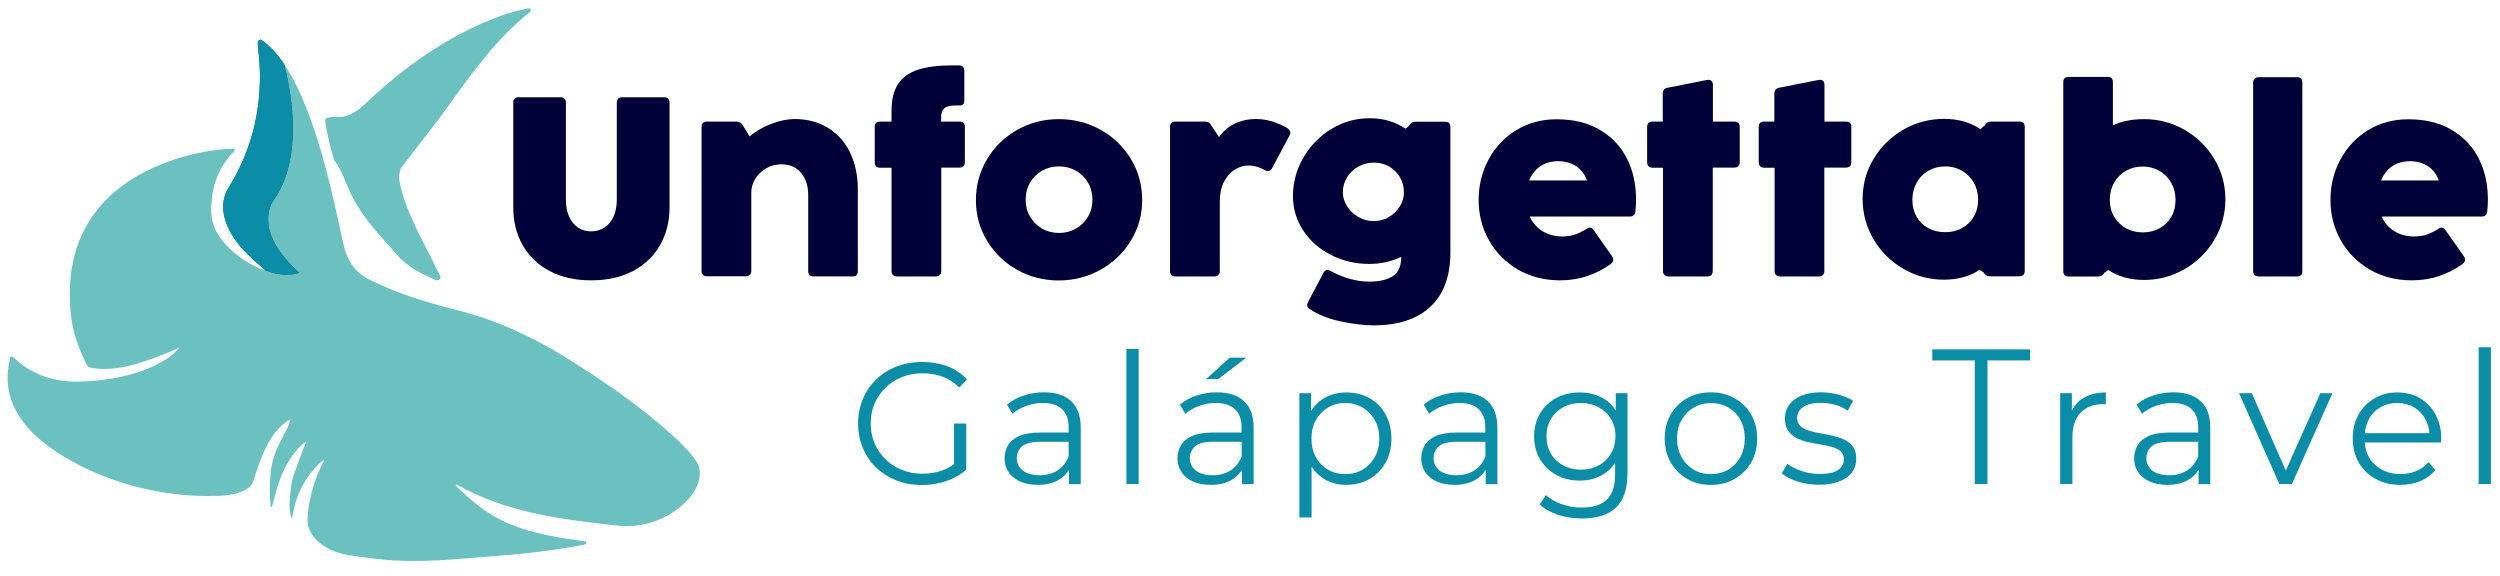 <?xml version="1.0" encoding="utf-8"?>
<!-- Generator: Adobe Illustrator 27.6.1, SVG Export Plug-In . SVG Version: 6.00 Build 0)  -->
<svg version="1.1" id="Layer_1" xmlns="http://www.w3.org/2000/svg" xmlns:xlink="http://www.w3.org/1999/xlink" x="0px" y="0px"
	 viewBox="0 0 1920 442" style="enable-background:new 0 0 1920 442;" xml:space="preserve">
<style type="text/css">
	.st0{fill:#000038;}
	.st1{fill:#6BC1C0;}
	.st2{fill:#FFFFFF;}
	.st3{fill:none;}
	.st4{fill:#0B8DA7;}
	.st5{fill:url(#SVGID_1_);}
</style>
<g>
	<path class="st1" d="M535.8,356c-4-6.8-9.5-12.4-15.2-17.8c-26.6-25-56.7-45.4-87.6-64.6c-26.4-16.3-54.3-28.6-84.5-36.1
		c-22.1-5.5-43.8-12.4-64.4-22.5c-9.9-4.8-15.9-12.3-19.1-22.9c-5.3-17.4-22.9-130.9-62.4-160c-1-0.7-1.9-2.2-3.4-1.3
		c-1.2,0.6-1.1,2-1.1,3.1c-0.1,5.8,10.9,56.7-22.4,110.2c-5.6,9-5.3,19.2-1,29.3c4.2,10,11.1,17.7,18.8,24.9c3.2,3,6.6,5.9,9.9,8.8
		c0.2,0.2,0,0.5-0.3,0.4c-9.9-3.5-18.5-8.9-26-15.9c-9.1-8.5-15.3-18.4-14.9-31.5c0.4-16.1,4.9-30.4,16.1-42.3
		c0.9-0.9,2.5-1.8,1.7-3.3c-1-1.8-139.5,4.9-125.4,128.5c1.4,12.7,5.8,23.9,11.2,35.6c0.5,1.1,1,1.8,1.5,2.4
		c1.4,1.5,3.3,1.7,7.1,2.1c19.3,1.8,39.3-5.9,63.2-15.9c0.5-0.2-16.1,22.2-70.3,25.6c-1.4,0.1-2.8,0.2-4.3,0.2
		c-19.2,0.8-37.2-4-51.8-17.8c-1.3-1.3-3.6-2.3-3.6,0.5c0,3.5-13.9,39,36,71.5c57.7,37.6,119.7,33.6,119.7,33.6s27.4,1.4,31.4-11.9
		c8.7-28.6,16.8-39.4,26.1-45.6c0.7-0.5,1.5-0.9,2.3-1.4c-0.3,1-0.5,2-0.8,2.9c-7.1,18.1-17.6,23.3-14.5,64c0,0.6,0.9,0.7,1.1,0.1
		c2.4-8.4,3.6-13.8,6.3-21.2c6.3-17.3,16.2-25.9,19.1-28.2c0.3-0.2,0.6,0.1,0.5,0.4c-1.8,4.8-9.6,25.2-10.5,29.2
		c-1.1,5.2-2.3,17.7-1.9,20.5c0.5,3.8,1.1,13.7,2.8,3.8c4-22.7,19.2-37.8,23.2-39.8c0.2-0.1,0.5,0.1,0.4,0.4
		c-2,3.5-11.5,21.6-12.6,44.4c-0.7,14.3,14.5,24.7,28.6,27.3c6.3,1.2,14.3,2.4,26,3.7c31.1,3.6,62.6-0.4,93.8-2.7
		c18.7-1.4,37.2-3.6,55.7-6.9c3.1-0.5,6.1-1.1,9-1.7c1.3-0.3,1.3-2.2-0.1-2.4c-59.9-7.3-75.6-20.4-99-42.4c-0.6-0.5,0.1-1.4,0.8-1
		c40.4,22.6,83.9,26.8,122.2,31.3c17.9,2.1,36.1-3.1,49.8-14.8C539.8,374.6,538.6,360.9,535.8,356z"/>
	<path class="st1" d="M168.5,380.6c-0.3,0-0.7,0-1.2,0.1C167.7,380.7,168.1,380.6,168.5,380.6z"/>
</g>
<linearGradient id="SVGID_1_" gradientUnits="userSpaceOnUse" x1="171.478" y1="120.667" x2="229.763" y2="120.667">
	<stop  offset="0" style="stop-color:#0B8DA7"/>
	<stop  offset="1" style="stop-color:#014D71"/>
</linearGradient>
<path class="st5" d="M229.8,209.5c-34.6-31.2-22.4-52.1-19.1-56.7c0.7-0.9,1.3-1.8,1.9-2.8c18.3-30.2,12.7-72.6,5.6-100.7
	c-4.8-7.1-10-13.1-15.7-17.2c-1-0.7-1.9-2.2-3.4-1.3c-1.2,0.6-1.1,2-1.1,3.1c-0.1,5.8,10.9,56.7-22.4,110.2c-5.6,9-5.3,19.2-1,29.3
	c4.2,10,11.1,17.7,18.8,24.9c3.2,3,6.6,5.9,9.9,8.8c0.1,0.1,0.1,0.2,0,0.3C218.8,213.8,229.8,209.5,229.8,209.5z"/>
<path class="st1" d="M257,123.5c5.7,7.5,8.2,16.4,12.1,24.6c8.8,18.8,23.3,33.4,36.8,48.7c7,7.9,16.2,12.6,25.7,16.9
	c1.9,0.9,4.6,2.6,6.3,0.6c1.4-1.7-0.7-3.8-1.6-5.7c-10.6-22.5-24.1-43.8-29.4-68.6c-0.8-3.9-0.2-7.1,0.8-10.5
	c0.2-0.8,25.5-32.6,35.5-46.6c18.7-26.1,37.4-52.3,62.7-72.8c0.9-0.7,2.2-1.5,1.6-2.7c-0.7-1.5-2.3-0.9-3.6-0.6
	c-8.8,1.8-17.4,4.4-25.8,7.8c-36.3,14.7-67.6,36.9-95.9,63.5c-7.2,6.8-14.2,12.7-24.9,11.7c-2.4-0.2-5,0.4-7.3,1.3
	C248.2,91.9,256.8,126,257,123.5z"/>
<g>
	<path class="st4" d="M680.1,297.7c3.6-3.5,7.8-6.2,12.6-8.1c4.8-1.9,10.1-2.9,15.9-2.9c5.4,0,10.4,0.8,15.1,2.5
		c4.7,1.7,9,4.5,12.9,8.4l6.1-6.2c-4.2-4.5-9.2-7.9-15.1-10.1c-5.9-2.2-12.4-3.3-19.4-3.3c-7.1,0-13.6,1.2-19.6,3.5
		c-6,2.3-11.2,5.6-15.6,9.9c-4.4,4.2-7.9,9.2-10.3,15c-2.4,5.8-3.7,12-3.7,18.8c0,6.8,1.2,13.1,3.7,18.9c2.4,5.8,5.8,10.8,10.2,15
		c4.4,4.2,9.6,7.5,15.5,9.9c6,2.3,12.5,3.5,19.6,3.5c6.5,0,12.7-1,18.6-3c5.9-2,11.1-4.9,15.5-8.8v-35.4h-9.4v31.2
		c-2.9,2.1-6,3.8-9.2,4.9c-4.7,1.6-9.8,2.4-15.1,2.4c-5.7,0-10.9-0.9-15.7-2.9c-4.8-1.9-9-4.6-12.6-8.1c-3.6-3.5-6.4-7.6-8.4-12.3
		c-2-4.7-3-9.8-3-15.3c0-5.6,1-10.7,3-15.3C673.7,305.3,676.5,301.2,680.1,297.7z"/>
	<path class="st4" d="M801.8,301.3c-5.5,0-10.7,0.8-15.7,2.5c-5,1.6-9.2,4-12.7,7l4.2,7c2.8-2.5,6.3-4.5,10.4-6
		c4.1-1.5,8.4-2.3,12.9-2.3c6.5,0,11.5,1.6,14.8,4.8c3.3,3.2,5,7.7,5,13.7v4.2h-22.2c-6.6,0-11.9,0.9-15.9,2.7
		c-3.9,1.8-6.8,4.2-8.5,7.2c-1.7,3-2.6,6.3-2.6,9.9c0,4,1,7.5,3.1,10.6c2,3.1,5,5.4,8.8,7.2c3.9,1.7,8.4,2.6,13.6,2.6
		c6.6,0,12.1-1.4,16.5-4.1c3.2-2,5.7-4.5,7.5-7.5v11h9v-43.3c0-9.1-2.5-15.9-7.4-20.4C817.8,303.6,810.8,301.3,801.8,301.3z
		 M820.6,350.7c-1.8,4.6-4.6,8.1-8.4,10.6c-3.9,2.4-8.4,3.7-13.7,3.7c-5.6,0-9.9-1.2-13-3.6c-3.1-2.4-4.6-5.6-4.6-9.6
		c0-3.5,1.3-6.5,3.9-8.9c2.6-2.4,7.3-3.6,14-3.6h21.9V350.7z"/>
	<rect x="865.1" y="268" class="st4" width="9.4" height="103.7"/>
	<polygon class="st4" points="957.1,274.7 944.5,274.7 926.3,291.1 935.6,291.1 	"/>
	<path class="st4" d="M934.6,301.3c-5.5,0-10.7,0.8-15.7,2.5c-5,1.6-9.2,4-12.7,7l4.2,7c2.8-2.5,6.3-4.5,10.4-6
		c4.1-1.5,8.4-2.3,12.9-2.3c6.5,0,11.5,1.6,14.8,4.8c3.3,3.2,5,7.7,5,13.7v4.2h-22.2c-6.6,0-11.9,0.9-15.9,2.7
		c-3.9,1.8-6.8,4.2-8.5,7.2c-1.7,3-2.6,6.3-2.6,9.9c0,4,1,7.5,3.1,10.6c2,3.1,5,5.4,8.8,7.2c3.8,1.7,8.4,2.6,13.6,2.6
		c6.6,0,12.1-1.4,16.5-4.1c3.2-2,5.7-4.5,7.5-7.5v11h9v-43.3c0-9.1-2.5-15.9-7.4-20.4C950.6,303.6,943.7,301.3,934.6,301.3z
		 M953.5,350.7c-1.8,4.6-4.6,8.1-8.4,10.6c-3.9,2.4-8.4,3.7-13.7,3.7c-5.6,0-9.9-1.2-13-3.6c-3.1-2.4-4.6-5.6-4.6-9.6
		c0-3.5,1.3-6.5,3.9-8.9c2.6-2.4,7.3-3.6,14-3.6h21.9V350.7z"/>
	<path class="st4" d="M1051.8,305.8c-5.3-3-11.2-4.4-17.9-4.4c-6.1,0-11.6,1.4-16.5,4.1c-4.3,2.4-7.8,5.8-10.5,10.2V302h-9v95.4h9.4
		v-39c2.7,4.1,6.1,7.4,10.2,9.8c4.9,2.8,10.3,4.2,16.3,4.2c6.6,0,12.6-1.5,17.9-4.5c5.3-3,9.4-7.2,12.4-12.5
		c3-5.3,4.5-11.5,4.5-18.6c0-7-1.5-13.2-4.5-18.5C1061.2,312.9,1057.1,308.8,1051.8,305.8z M1055.8,351.1c-2.3,4.1-5.4,7.3-9.3,9.6
		c-3.9,2.3-8.3,3.4-13.3,3.4c-5,0-9.4-1.1-13.3-3.4c-3.9-2.3-7-5.4-9.3-9.6c-2.3-4.1-3.4-8.9-3.4-14.3c0-5.4,1.1-10.1,3.4-14.2
		c2.3-4.1,5.4-7.3,9.3-9.6c3.9-2.3,8.4-3.5,13.3-3.5c5,0,9.4,1.2,13.3,3.5c3.9,2.3,7,5.5,9.3,9.6c2.3,4.1,3.5,8.8,3.5,14.2
		C1059.3,342.2,1058.1,346.9,1055.8,351.1z"/>
	<path class="st4" d="M1121.8,301.3c-5.5,0-10.7,0.8-15.7,2.5c-5,1.6-9.2,4-12.7,7l4.2,7c2.8-2.5,6.3-4.5,10.4-6
		c4.1-1.5,8.4-2.3,12.9-2.3c6.5,0,11.5,1.6,14.8,4.8c3.3,3.2,5,7.7,5,13.7v4.2h-22.2c-6.6,0-11.9,0.9-15.9,2.7
		c-3.9,1.8-6.8,4.2-8.5,7.2c-1.7,3-2.6,6.3-2.6,9.9c0,4,1,7.5,3.1,10.6c2,3.1,5,5.4,8.8,7.2c3.8,1.7,8.4,2.6,13.6,2.6
		c6.6,0,12.1-1.4,16.5-4.1c3.2-2,5.7-4.5,7.5-7.5v11h9v-43.3c0-9.1-2.5-15.9-7.4-20.4C1137.8,303.6,1130.8,301.3,1121.8,301.3z
		 M1140.7,350.7c-1.8,4.6-4.6,8.1-8.4,10.6c-3.8,2.4-8.4,3.7-13.7,3.7c-5.6,0-9.9-1.2-13-3.6c-3.1-2.4-4.6-5.6-4.6-9.6
		c0-3.5,1.3-6.5,3.9-8.9c2.6-2.4,7.3-3.6,14-3.6h21.9V350.7z"/>
	<path class="st4" d="M1240.8,315.1c-2.8-4.3-6.4-7.6-10.9-9.9c-5-2.6-10.5-3.8-16.7-3.8c-6.6,0-12.6,1.4-17.9,4.2
		c-5.3,2.8-9.5,6.8-12.5,11.9c-3.1,5.1-4.6,11-4.6,17.6c0,6.6,1.5,12.5,4.6,17.7c3.1,5.1,7.2,9.1,12.5,12c5.3,2.9,11.3,4.3,17.9,4.3
		c6.2,0,11.8-1.3,16.7-4c4.2-2.3,7.7-5.4,10.5-9.5v8.8c0,8.7-2.1,15.1-6.2,19.2c-4.2,4.1-10.7,6.2-19.5,6.2
		c-5.4,0-10.5-0.9-15.3-2.6c-4.8-1.7-8.9-4-12.1-7l-4.8,7.2c3.6,3.5,8.4,6.1,14.2,8c5.8,1.9,11.9,2.8,18.3,2.8
		c11.5,0,20.2-2.8,26.1-8.4c5.9-5.6,8.8-14.4,8.8-26.5V302h-9V315.1z M1237.2,348.4c-2.3,3.9-5.4,6.9-9.4,9c-4,2.2-8.5,3.3-13.7,3.3
		c-5,0-9.6-1.1-13.6-3.3c-4-2.2-7.2-5.2-9.4-9c-2.3-3.8-3.4-8.3-3.4-13.3c0-5,1.1-9.5,3.4-13.3c2.3-3.8,5.4-6.8,9.4-9
		c4-2.2,8.6-3.3,13.6-3.3c5.1,0,9.7,1.1,13.7,3.3c4,2.2,7.1,5.2,9.4,9c2.3,3.8,3.5,8.2,3.5,13.3
		C1240.6,340.1,1239.5,344.5,1237.2,348.4z"/>
	<path class="st4" d="M1332.3,305.9c-5.4-3.1-11.5-4.6-18.4-4.6c-6.8,0-12.9,1.5-18.2,4.5c-5.3,3-9.5,7.2-12.6,12.5
		c-3.1,5.3-4.6,11.5-4.6,18.5c0,6.8,1.5,12.9,4.6,18.3c3.1,5.4,7.3,9.6,12.6,12.7c5.3,3.1,11.4,4.6,18.2,4.6
		c6.8,0,12.9-1.5,18.3-4.6c5.4-3.1,9.6-7.3,12.7-12.6c3.1-5.4,4.6-11.5,4.6-18.4c0-7-1.5-13.1-4.6-18.4
		C1341.9,313.1,1337.6,309,1332.3,305.9z M1336.5,351.1c-2.3,4.1-5.3,7.3-9.2,9.6c-3.9,2.3-8.4,3.4-13.4,3.4c-5,0-9.4-1.1-13.2-3.4
		c-3.8-2.3-6.9-5.4-9.2-9.6c-2.3-4.1-3.5-8.9-3.5-14.3c0-5.5,1.1-10.3,3.5-14.3c2.3-4.1,5.4-7.2,9.3-9.5c3.9-2.3,8.3-3.4,13.3-3.4
		c5,0,9.4,1.1,13.3,3.4c3.9,2.3,7,5.4,9.2,9.5c2.3,4.1,3.4,8.9,3.4,14.3C1339.9,342.2,1338.8,346.9,1336.5,351.1z"/>
	<path class="st4" d="M1416.7,337.8c-2.7-1.3-5.7-2.3-8.9-3.1c-3.2-0.8-6.5-1.4-9.7-1.9c-3.2-0.5-6.2-1.2-8.9-2.1
		c-2.7-0.8-4.9-2-6.5-3.5c-1.6-1.5-2.5-3.6-2.5-6.2c0-3.4,1.5-6.1,4.4-8.3c3-2.2,7.6-3.3,13.9-3.3c3.5,0,7.1,0.5,10.6,1.4
		c3.5,0.9,6.9,2.5,10,4.6l4.1-7.6c-2.9-1.9-6.6-3.5-11.2-4.7c-4.5-1.2-9-1.8-13.5-1.8c-5.9,0-11,0.9-15.1,2.6
		c-4.1,1.7-7.2,4.1-9.4,7.1c-2.1,3-3.2,6.4-3.2,10.2c0,4,0.8,7.2,2.5,9.6c1.6,2.4,3.8,4.3,6.4,5.6c2.7,1.4,5.6,2.4,8.8,3.1
		c3.2,0.7,6.5,1.3,9.8,1.9c3.3,0.5,6.2,1.2,8.9,1.9c2.7,0.8,4.8,1.9,6.4,3.3c1.6,1.5,2.5,3.5,2.5,6c0,3.5-1.5,6.2-4.4,8.3
		c-2.9,2.1-7.7,3.1-14.3,3.1c-4.9,0-9.5-0.8-13.9-2.3c-4.4-1.5-8.1-3.4-10.9-5.5l-4.2,7.4c2.9,2.5,6.9,4.5,12.1,6.2
		c5.1,1.6,10.6,2.5,16.3,2.5c6.1,0,11.3-0.8,15.6-2.5c4.3-1.6,7.6-3.9,9.8-6.9c2.3-3,3.4-6.5,3.4-10.6c0-3.8-0.8-6.9-2.5-9.2
		C1421.6,340.9,1419.4,339.1,1416.7,337.8z"/>
	<polygon class="st4" points="1484,276.8 1516.6,276.8 1516.6,371.7 1526.4,371.7 1526.4,276.8 1559.1,276.8 1559.1,268.3 
		1484,268.3 	"/>
	<path class="st4" d="M1591.2,315.5V302h-9v69.7h9.4v-35.6c0-8.2,2.1-14.6,6.2-19c4.2-4.5,9.9-6.7,17.3-6.7c0.4,0,0.7,0,1.1,0.1
		c0.4,0,0.7,0.1,1.1,0.1v-9.2c-6.8,0-12.5,1.4-17.1,4.2C1596.2,307.9,1593.2,311.2,1591.2,315.5z"/>
	<path class="st4" d="M1669.3,301.3c-5.5,0-10.7,0.8-15.7,2.5c-5,1.6-9.2,4-12.7,7l4.2,7c2.8-2.5,6.3-4.5,10.4-6
		c4.1-1.5,8.4-2.3,12.9-2.3c6.5,0,11.5,1.6,14.8,4.8c3.3,3.2,5,7.7,5,13.7v4.2H1666c-6.6,0-11.9,0.9-15.9,2.7
		c-3.9,1.8-6.8,4.2-8.5,7.2c-1.7,3-2.6,6.3-2.6,9.9c0,4,1,7.5,3.1,10.6c2,3.1,5,5.4,8.8,7.2c3.8,1.7,8.4,2.6,13.6,2.6
		c6.6,0,12.1-1.4,16.5-4.1c3.2-2,5.7-4.5,7.5-7.5v11h9v-43.3c0-9.1-2.5-15.9-7.4-20.4C1685.3,303.6,1678.3,301.3,1669.3,301.3z
		 M1688.1,350.7c-1.8,4.6-4.6,8.1-8.4,10.6c-3.8,2.4-8.4,3.7-13.7,3.7c-5.6,0-9.9-1.2-13-3.6c-3.1-2.4-4.6-5.6-4.6-9.6
		c0-3.5,1.3-6.5,3.9-8.9c2.6-2.4,7.3-3.6,14-3.6h21.9V350.7z"/>
	<polygon class="st4" points="1755.5,361.4 1729.4,302 1719.6,302 1750.5,371.7 1760.2,371.7 1791.3,302 1782,302 	"/>
	<path class="st4" d="M1858.5,305.8c-5.1-3-10.9-4.4-17.5-4.4c-6.5,0-12.3,1.5-17.5,4.6c-5.2,3.1-9.2,7.2-12.2,12.5
		c-3,5.3-4.4,11.4-4.4,18.3c0,6.9,1.5,13,4.6,18.4c3.1,5.4,7.4,9.6,12.9,12.6c5.5,3.1,11.9,4.6,19.1,4.6c5.6,0,10.7-1,15.3-2.9
		c4.6-1.9,8.5-4.8,11.6-8.5l-5.3-6.1c-2.7,3.1-5.8,5.4-9.5,6.9c-3.7,1.5-7.6,2.3-11.9,2.3c-5.4,0-10.2-1.1-14.4-3.4
		c-4.2-2.3-7.5-5.4-9.8-9.4c-2-3.4-3.1-7.2-3.4-11.5h58.6c0-0.5,0-1,0.1-1.5c0-0.5,0.1-0.9,0.1-1.4c0-7-1.5-13.2-4.4-18.5
		C1867.6,312.9,1863.6,308.8,1858.5,305.8z M1816.2,332.7c0.3-3.9,1.4-7.4,3-10.6c2.1-4,5.1-7.1,8.9-9.3c3.8-2.2,8.1-3.3,12.9-3.3
		c4.9,0,9.2,1.1,12.9,3.3c3.7,2.2,6.7,5.3,8.8,9.2c1.8,3.2,2.8,6.8,3.1,10.7H1816.2z"/>
	<rect x="1903.6" y="266.7" class="st4" width="9.4" height="105"/>
</g>
<g>
	<path class="st0" d="M422,208.1c-9-4.8-15.9-11.5-20.7-20c-4.8-8.5-7.1-18.1-7.1-28.9V78.8c0-2.7,1.3-4.1,4-4.1h32.3
		c2.7,0,4.1,1.4,4.1,4.1v74.4c0,5,0.8,9.3,2.4,13c1.6,3.7,3.9,6.5,6.8,8.5c2.9,2,6.3,3,10.1,3c3.9,0,7.4-1,10.4-3c3-2,5.3-4.8,7-8.5
		c1.6-3.7,2.4-8,2.4-13V78.8c0-1.3,0.4-2.3,1.1-3c0.7-0.7,1.7-1.1,3-1.1h32.3c1.3,0,2.3,0.4,3,1.1c0.7,0.7,1.1,1.7,1.1,3v80.4
		c0,10.8-2.4,20.4-7.2,28.9c-4.8,8.5-11.7,15.1-20.8,20c-9.1,4.8-19.8,7.2-32.3,7.2C441.7,215.3,431,212.9,422,208.1z"/>
	<path class="st0" d="M635.9,98.2c7.3,4.5,13,10.8,16.9,18.9c4,8.2,6,17.6,6,28.3v62.8c0,2.7-1.3,4.1-4,4.1h-30
		c-2.7,0-4.1-1.4-4.1-4.1v-58.5c0-4.6-0.8-8.7-2.5-12.3c-1.7-3.6-4-6.3-7.1-8.3c-3.1-2-6.7-2.9-10.7-2.9c-4.4,0-8.5,1-12,3.1
		c-3.6,2.1-6.4,4.8-8.4,8.1c-2,3.3-3,6.8-3,10.4v60.3c0,1.3-0.4,2.3-1.1,3c-0.7,0.7-1.7,1.1-3,1.1h-30c-1.3,0-2.3-0.4-3-1.1
		c-0.7-0.7-1.1-1.7-1.1-3V97.4c0-2.7,1.4-4,4.1-4h22.8c2.2,0,3.8,1,4.8,2.9l5.2,8.5c4.6-4,10.2-7.2,16.7-9.7
		c6.5-2.5,12.5-3.7,18.1-3.7C620.1,91.5,628.6,93.7,635.9,98.2z"/>
	<path class="st0" d="M721.8,211.2c-0.7,0.7-1.7,1.1-3,1.1h-30c-1.3,0-2.3-0.4-3-1.1c-0.7-0.7-1.1-1.7-1.1-3v-79.4h-8.8
		c-2.7,0-4.1-1.4-4.1-4.1V97.4c0-2.7,1.4-4,4.1-4h8.8v-8.1c0-8.6,1.6-15.5,4.9-20.6c3.3-5.1,8.3-8.8,15.2-11.1
		c6.9-2.3,15.9-3.4,27-3.4h4.7c1.3,0,2.3,0.4,3,1.1c0.7,0.7,1.1,1.7,1.1,3V77c0,2.7-1.1,4-3.3,4h-3.3c-4.3,0-7.2,0.7-8.8,2.2
		c-1.6,1.4-2.4,3.8-2.4,7v3.2h14.1c2.7,0,4.1,1.3,4.1,4v27.2c0,1.3-0.4,2.3-1.1,3c-0.7,0.7-1.7,1.1-3,1.1h-14v79.4
		C722.9,209.5,722.5,210.5,721.8,211.2z"/>
	<path class="st0" d="M780.9,207.1c-9.7-5.5-17.3-13-23-22.4c-5.6-9.4-8.4-19.7-8.4-30.9c0-11.4,2.8-21.9,8.5-31.4
		c5.6-9.5,13.3-17,23.1-22.6c9.7-5.5,20.4-8.3,32.1-8.3c11.7,0,22.5,2.8,32.3,8.3c9.8,5.5,17.5,13.1,23.2,22.6
		c5.7,9.5,8.5,20,8.5,31.4c0,11.2-2.9,21.5-8.6,30.9c-5.7,9.4-13.5,16.9-23.3,22.4c-9.8,5.5-20.6,8.3-32.4,8.3
		C801.2,215.3,790.6,212.6,780.9,207.1z M826.3,175.6c3.9-2.2,7-5.3,9.3-9.2c2.3-3.9,3.4-8.2,3.4-13c0-4.8-1.1-9.2-3.4-13.1
		c-2.3-3.9-5.3-6.9-9.3-9.2c-3.9-2.2-8.3-3.3-13-3.3c-4.8,0-9.1,1.1-13,3.3c-3.9,2.2-7,5.3-9.2,9.2c-2.3,3.9-3.4,8.2-3.4,13.1
		c0,4.8,1.1,9.1,3.4,13c2.3,3.9,5.3,6.9,9.2,9.2c3.9,2.2,8.2,3.3,13,3.3C818,178.9,822.4,177.8,826.3,175.6z"/>
	<path class="st0" d="M988.8,98.5c1.4,1,2.2,2.2,2.2,3.3c0,0.8-0.2,1.5-0.7,2.3l-13.3,25c-0.8,1.5-1.8,2.3-3.1,2.3
		c-0.7,0-1.5-0.2-2.4-0.7c-4.3-2.4-8.4-3.6-12.3-3.6c-3.8,0-7.4,1-10.8,3.1c-3.4,2.1-6.2,5.2-8.4,9.4c-2.2,4.2-3.2,9.4-3.2,15.5
		v53.1c0,1.3-0.4,2.3-1.1,3c-0.7,0.7-1.7,1.1-3,1.1h-30c-1.3,0-2.3-0.4-3-1.1c-0.7-0.7-1.1-1.7-1.1-3V97.4c0-2.7,1.4-4,4.1-4h22.8
		c2.2,0,3.8,1,4.8,2.9l5.9,9c3.1-4.5,7.1-7.9,12-10.3c4.9-2.4,10.4-3.6,16.7-3.6C972.9,91.5,980.9,93.8,988.8,98.5z"/>
	<path class="st0" d="M1029.5,246.8c-9.3-2-17.1-5.1-23.6-9.4c-1.3-0.8-2-1.9-2-3.1c0-0.8,0.2-1.6,0.7-2.4l11.8-22.3
		c0.8-1.5,1.8-2.3,3.1-2.3c0.7,0,1.5,0.3,2.4,0.8c4.6,2.5,9.4,4.5,14.5,6c5.1,1.4,10.2,2.2,15.5,2.2c7.3,0,13.2-1.4,17.6-4.1
		c4.4-2.7,6.6-7.6,6.6-14.6v-0.3c-7.6,3.6-15.8,5.4-24.6,5.4c-10.4,0-20.2-2.3-29.1-6.8c-9-4.5-16.1-10.7-21.4-18.7
		c-5.3-7.9-8-16.8-8-26.7c0-10.4,2.7-20.3,8-29.5c5.4-9.2,12.5-16.5,21.6-22c9-5.5,18.8-8.2,29.1-8.2c5.6,0,10.7,0.7,15.2,2.1
		c4.5,1.4,8.7,3.3,12.5,5.9l2.9-2.3c0.5-1,1.2-1.8,1.9-2.3c0.8-0.5,1.7-0.7,2.9-0.7h22.7c2.7,0,4.1,1.3,4.1,4v96.2
		c0,18.3-5.1,32.3-15.4,41.9c-10.3,9.6-24.9,14.3-43.9,14.3C1047.2,249.8,1038.8,248.8,1029.5,246.8z M1066.8,166.6
		c3.6-2.2,6.3-4.9,8.4-8.3c2-3.4,3-6.9,3-10.6c0-4.2-1-8-3-11.5c-2-3.5-4.8-6.2-8.3-8.3c-3.5-2-7.4-3-11.7-3c-4.4,0-8.4,1-12,3
		c-3.7,2-6.5,4.8-8.7,8.3c-2.1,3.5-3.2,7.4-3.2,11.7c0,3.5,1.1,7,3.2,10.4c2.1,3.4,5,6.2,8.7,8.3c3.7,2.2,7.6,3.2,11.9,3.2
		C1059.3,169.8,1063.3,168.7,1066.8,166.6z"/>
	<path class="st0" d="M1165.7,207c-9.5-5.6-16.9-13.1-22.2-22.5c-5.3-9.4-7.9-19.7-7.9-30.9c0-11.2,2.5-21.6,7.6-31
		c5.1-9.5,12.1-17,21.2-22.6c9.1-5.6,19.5-8.4,31.1-8.4c12.7,0,23.6,2.6,32.8,7.9c9.2,5.3,16.2,12.6,21,21.9c4.8,9.3,7.2,20,7.2,32
		c0,3.3-0.2,6.3-0.5,9c-0.3,2.6-1.7,3.9-4.3,3.9h-76.9c2.4,5,5.7,8.8,10.1,11.4c4.4,2.6,9.3,3.9,14.8,3.9c3.7,0,7-0.5,9.9-1.5
		c2.9-1,5.8-2.4,8.8-4.3c0.8-0.7,1.7-1,2.6-1c1.1,0,2.1,0.6,2.9,1.9l14.2,20.2c0.6,0.8,0.9,1.7,0.9,2.5c0,1.2-0.6,2.3-1.7,3.1
		c-5.4,4-11.4,7.2-18,9.4c-6.6,2.3-13.7,3.4-21.2,3.4C1186.1,215.3,1175.2,212.5,1165.7,207z M1210.3,127.5
		c-3.8-2.4-8.3-3.7-13.5-3.7c-5.2,0-9.7,1.2-13.6,3.7c-3.8,2.5-6.7,6.2-8.8,11.1h44.4C1217,133.7,1214.1,130,1210.3,127.5z"/>
	<path class="st0" d="M1314.3,211.2c-0.7,0.7-1.7,1.1-3,1.1h-30c-1.3,0-2.3-0.4-3-1.1c-0.7-0.7-1.1-1.7-1.1-3v-79.4h-8.1
		c-1.3,0-2.3-0.4-3-1.1c-0.7-0.7-1.1-1.7-1.1-3V97.4c0-2.7,1.4-4,4.1-4h7.9V71.9c0-2.5,1.2-4,3.6-4.5l30.4-6
		c0.3-0.1,0.6-0.1,1.1-0.1c1,0,1.9,0.3,2.5,1c0.6,0.7,0.9,1.6,0.9,2.8v28.3h16.5c2.7,0,4.1,1.3,4.1,4v27.2c0,1.3-0.4,2.3-1.1,3
		c-0.7,0.7-1.7,1.1-3,1.1h-16.6v79.4C1315.3,209.5,1315,210.5,1314.3,211.2z"/>
	<path class="st0" d="M1400,211.2c-0.7,0.7-1.7,1.1-3,1.1h-30c-1.3,0-2.3-0.4-3-1.1c-0.7-0.7-1.1-1.7-1.1-3v-79.4h-8.1
		c-1.3,0-2.3-0.4-3-1.1c-0.7-0.7-1.1-1.7-1.1-3V97.4c0-2.7,1.4-4,4.1-4h7.9V71.9c0-2.5,1.2-4,3.6-4.5l30.4-6
		c0.3-0.1,0.6-0.1,1.1-0.1c1,0,1.9,0.3,2.5,1c0.6,0.7,0.9,1.6,0.9,2.8v28.3h16.5c2.7,0,4.1,1.3,4.1,4v27.2c0,1.3-0.4,2.3-1.1,3
		c-0.7,0.7-1.7,1.1-3,1.1h-16.6v79.4C1401.1,209.5,1400.8,210.5,1400,211.2z"/>
	<path class="st0" d="M1526.3,94.1c0.8-0.5,1.7-0.7,2.8-0.7h21.8c2.7,0,4.1,1.3,4.1,4v110.7c0,1.3-0.4,2.3-1.1,3
		c-0.7,0.7-1.7,1.1-3,1.1h-22.7c-2.2,0-3.8-1-4.8-3l-3-2c-7.8,5.1-16.9,7.6-27.4,7.6c-11.3,0-21.7-2.8-31.3-8.4
		c-9.6-5.6-17.2-13.1-22.8-22.6c-5.6-9.5-8.4-19.8-8.4-31c0-11.2,2.8-21.5,8.5-30.9c5.6-9.4,13.3-16.9,22.9-22.4
		c9.6-5.5,20-8.2,31.2-8.2c10.8,0,20,2.6,27.8,7.9l3.5-3C1524.8,95.3,1525.5,94.6,1526.3,94.1z M1506.6,175.3c3.9-2.1,7-5,9.2-8.9
		c2.3-3.8,3.4-8.1,3.4-13c0-4.8-1.1-9.2-3.3-13.1c-2.2-3.9-5.3-6.9-9.1-9.2c-3.9-2.2-8.1-3.3-12.8-3.3c-4.8,0-9.1,1.1-12.9,3.3
		c-3.9,2.2-6.9,5.2-9.1,9.2c-2.2,3.9-3.3,8.3-3.3,13.1c0,4.9,1.1,9.2,3.2,13c2.2,3.8,5.1,6.7,9,8.8c3.8,2.1,8.1,3.1,12.9,3.1
		C1498.4,178.4,1502.8,177.4,1506.6,175.3z"/>
	<path class="st0" d="M1677.7,99.7c9.6,5.5,17.2,12.9,22.9,22.4c5.6,9.4,8.5,19.7,8.5,30.9c0,11.2-2.8,21.6-8.4,31
		c-5.6,9.5-13.2,17-22.8,22.6c-9.6,5.6-20,8.4-31.3,8.4c-10.5,0-19.6-2.5-27.4-7.6l-3,2c-1,2-2.6,3-4.8,3h-22.7
		c-1.3,0-2.3-0.4-3-1.1c-0.7-0.7-1.1-1.7-1.1-3V63.1c0-2.7,1.4-4,4.1-4h29.9c2.7,0,4.1,1.3,4.1,4v33.1c3.5-1.6,7.1-2.7,11-3.5
		c3.9-0.8,8.2-1.2,13-1.2C1657.7,91.5,1668.1,94.2,1677.7,99.7z M1658.6,175.3c3.8-2.1,6.8-5,9-8.8c2.2-3.8,3.2-8.1,3.2-13
		c0-4.8-1.1-9.2-3.3-13.1c-2.2-3.9-5.3-7-9.1-9.2c-3.9-2.2-8.2-3.3-12.9-3.3c-4.7,0-9,1.1-12.8,3.3c-3.9,2.2-6.9,5.3-9.1,9.2
		c-2.2,3.9-3.3,8.2-3.3,13.1c0,4.8,1.1,9.2,3.4,13c2.3,3.8,5.3,6.8,9.2,8.9c3.9,2.1,8.2,3.1,13,3.1
		C1650.5,178.4,1654.8,177.4,1658.6,175.3z"/>
	<path class="st0" d="M1764.2,212.3h-29.7c-1.3,0-2.3-0.4-3-1.1c-0.7-0.7-1.1-1.7-1.1-3V63.4c0-1.3,0.4-2.3,1.1-3
		c0.7-0.7,1.7-1.1,3-1.1h29.7c2.7,0,4,1.4,4,4.1v144.8C1768.3,210.9,1766.9,212.3,1764.2,212.3z"/>
	<path class="st0" d="M1819.9,207c-9.5-5.6-16.9-13.1-22.2-22.5c-5.3-9.4-7.9-19.7-7.9-30.9c0-11.2,2.5-21.6,7.6-31
		c5.1-9.5,12.1-17,21.2-22.6c9.1-5.6,19.5-8.4,31.1-8.4c12.7,0,23.6,2.6,32.8,7.9c9.2,5.3,16.2,12.6,21,21.9c4.8,9.3,7.2,20,7.2,32
		c0,3.3-0.2,6.3-0.5,9c-0.3,2.6-1.7,3.9-4.3,3.9h-76.9c2.4,5,5.7,8.8,10.1,11.4c4.4,2.6,9.3,3.9,14.8,3.9c3.7,0,7-0.5,9.9-1.5
		c2.9-1,5.8-2.4,8.8-4.3c0.8-0.7,1.7-1,2.6-1c1.1,0,2.1,0.6,2.9,1.9l14.2,20.2c0.6,0.8,0.9,1.7,0.9,2.5c0,1.2-0.6,2.3-1.7,3.1
		c-5.4,4-11.4,7.2-18,9.4c-6.6,2.3-13.7,3.4-21.2,3.4C1840.2,215.3,1829.4,212.5,1819.9,207z M1864.5,127.5
		c-3.8-2.4-8.3-3.7-13.5-3.7c-5.2,0-9.7,1.2-13.6,3.7c-3.8,2.5-6.7,6.2-8.8,11.1h44.4C1871.2,133.7,1868.3,130,1864.5,127.5z"/>
</g>
<path class="st4" d="M229.8,209.5c-34.6-31.2-22.4-52.1-19.1-56.7c0.7-0.9,1.3-1.8,1.9-2.8c18.3-30.2,12.7-72.6,5.6-100.7
	c-4.8-7.1-10-13.1-15.7-17.2c-1-0.7-1.9-2.2-3.4-1.3c-1.2,0.6-1.1,2-1.1,3.1c-0.1,5.8,10.9,56.7-22.4,110.2c-5.6,9-5.3,19.2-1,29.3
	c4.2,10,11.1,17.7,18.8,24.9c3.2,3,6.6,5.9,9.9,8.8c0.1,0.1,0.1,0.2,0,0.3C218.8,213.8,229.8,209.5,229.8,209.5z"/>
</svg>
